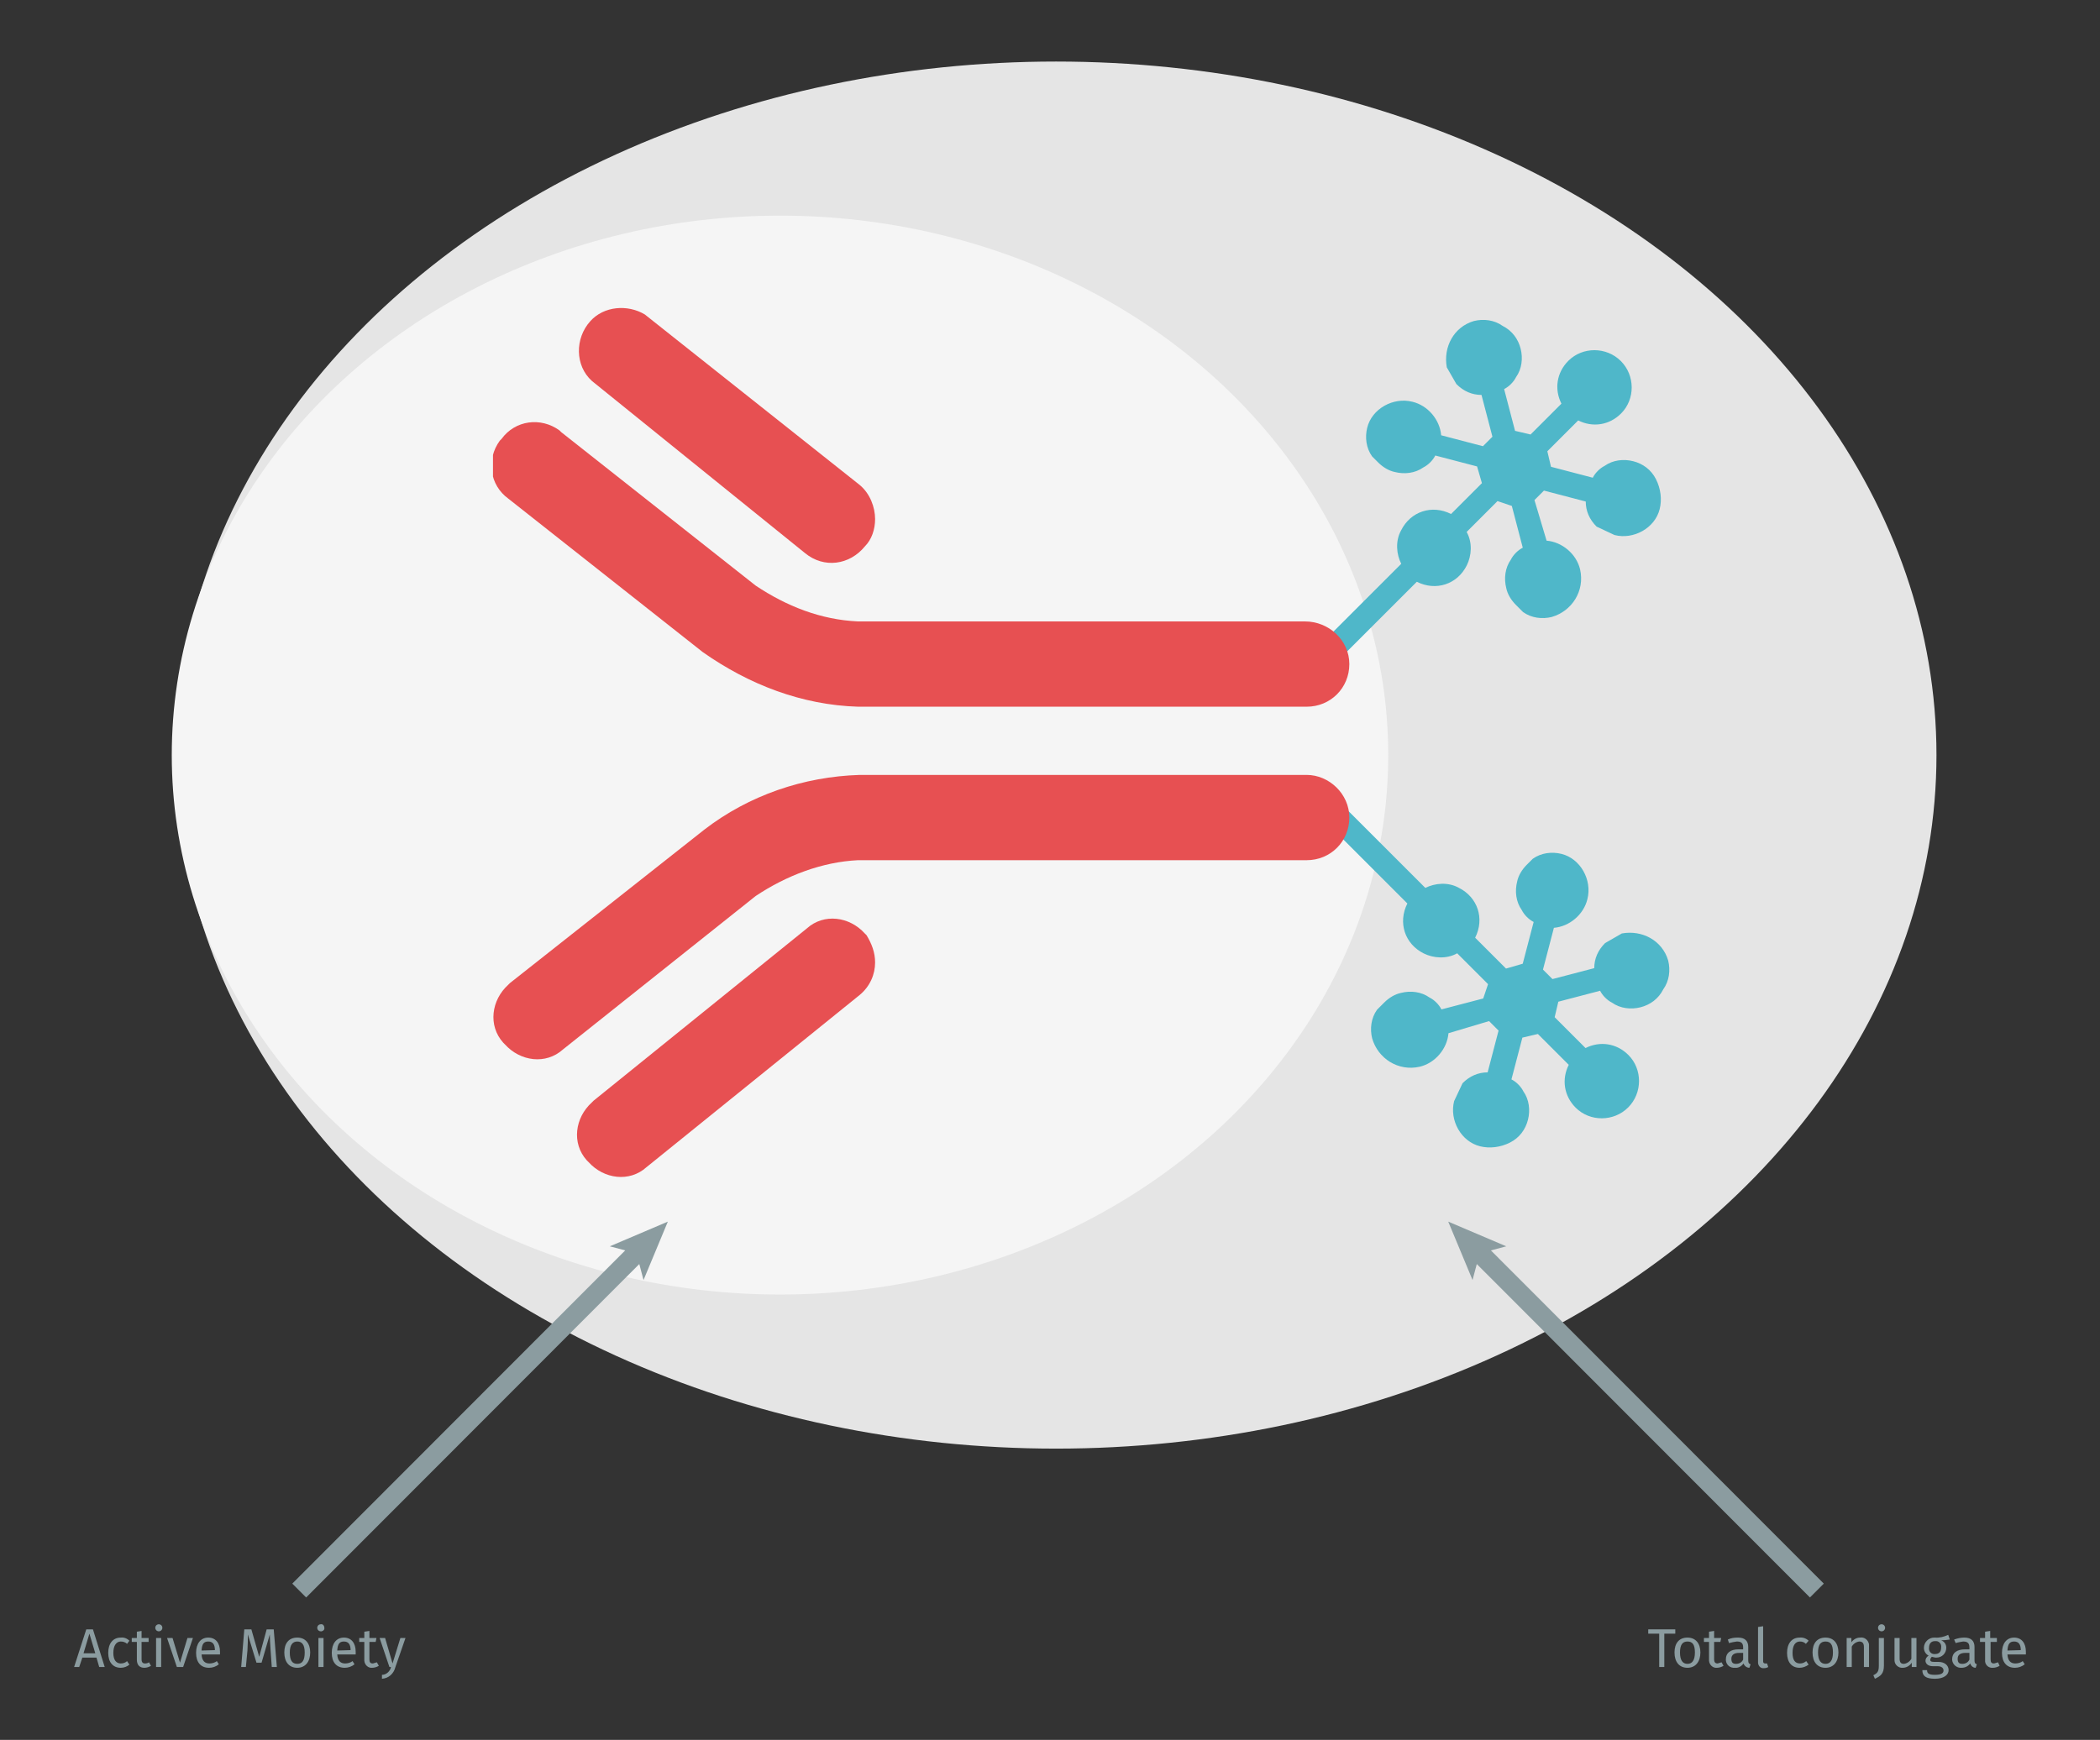 <?xml version="1.0" encoding="utf-8"?>
<!-- Generator: Adobe Illustrator 28.2.0, SVG Export Plug-In . SVG Version: 6.00 Build 0)  -->
<svg version="1.1" id="Calque_1" xmlns="http://www.w3.org/2000/svg" xmlns:xlink="http://www.w3.org/1999/xlink" x="0px" y="0px"
	 viewBox="0 0 535.5 443.8" style="enable-background:new 0 0 535.5 443.8;" xml:space="preserve">
<rect x="0" y="0" width="535.5" height="443.8" fill="#333333" stroke="none"/>
<style type="text/css">
	.st0{fill:#E75052;}
	.st1{fill:#4FB7C9;}
	.st2{fill:#8B9CA0;}
	.st3{fill:#E5E5E5;}
	.st4{fill:#F5F5F5;}
	.st5{fill:none;stroke:#8B9CA0;stroke-width:5;stroke-miterlimit:10;}
</style>
<symbol  id="antibody-red" viewBox="-25.5 -25.1 51 50.3">
	<path class="st0" d="M-4.4,25.1c-1.4,0-2.5-1.1-2.5-2.5V-3.7C-7-5.8-7.8-7.9-9-9.7L-18-21c-0.9-1-0.7-2.5,0.3-3.4
		c0,0,0.1-0.1,0.1-0.1c1-0.9,2.5-0.7,3.4,0.3c0,0,0.1,0.1,0.1,0.1l9,11.4c2,2.6,3.1,5.8,3.2,9.1v26.2C-1.9,23.9-3,25.1-4.4,25.1z"/>
	<path class="st0" d="M-12.9-2.7c-0.7,0-1.4-0.3-1.9-0.9l-10.1-12.5c-0.9-1-0.7-2.5,0.3-3.4c0,0,0.1-0.1,0.1-0.1
		c1-0.9,2.5-0.7,3.4,0.3c0,0,0.1,0.1,0.1,0.1l10.1,12.5c0.9,1,0.7,2.5-0.3,3.4c0,0-0.1,0.1-0.1,0.1C-11.8-2.9-12.3-2.7-12.9-2.7z"/>
	<path class="st0" d="M4.6,25.1c-1.4,0-2.5-1.1-2.5-2.5V-3.7c0.1-3.3,1.3-6.4,3.2-9.1l9-11.4c0.8-1.1,2.3-1.3,3.4-0.5
		c0,0,0.1,0.1,0.1,0.1c1.1,0.8,1.3,2.3,0.5,3.4c0,0-0.1,0.1-0.1,0.1l-9,11.4c-1.2,1.8-2,3.8-2.1,6v26.2C7.1,23.9,6,25.1,4.6,25.1z"
		/>
	<path class="st0" d="M13.1-2.7c-0.6,0-1.2-0.2-1.6-0.6c-1.1-0.9-1.3-2.4-0.4-3.5l10.1-12.5c0.9-1,2.5-1,3.5-0.1
		c0.9,0.8,1,2.2,0.4,3.2l-10,12.6C14.6-3,13.8-2.7,13.1-2.7z"/>
</symbol>
<symbol  id="fluorophore-acceptor-XL665" viewBox="-8.1 -12.7 16.2 25.4">
	<path class="st1" d="M7-2.2C6.2-2.7,5.1-2.6,4.4-2L2.2-3.2V-4l2.2-1.3c0.4,0.4,0.9,0.6,1.5,0.6L7-5.1c1-0.6,1.4-2,0.8-3
		C7.5-8.6,7-9,6.4-9.2C5.8-9.4,5.2-9.3,4.7-9c-0.5,0.3-0.9,0.8-1,1.4c-0.1,0.3-0.1,0.7,0,1L1.5-5.3L0.7-5.8v-2.6
		c0.9-0.3,1.5-1.1,1.5-2.1c0-1.2-1-2.2-2.2-2.2s-2.2,1-2.2,2.2c0,1,0.6,1.8,1.5,2.1v2.6l-0.8,0.5l-2.2-1.3c0.1-0.3,0.1-0.7,0-1
		c-0.1-0.6-0.5-1.1-1-1.4c-0.5-0.3-1.1-0.4-1.7-0.2c-0.6,0.1-1.1,0.5-1.4,1C-8.4-7.1-8-5.8-7-5.1l1.1,0.3c0.6,0,1.1-0.2,1.5-0.6
		l2.2,1.3v0.8L-4.4-2C-5.1-2.6-6.2-2.7-7-2.2c-1,0.6-1.4,2-0.8,3c0.3,0.5,0.8,0.9,1.4,1h0.5c0.4,0,0.8-0.1,1.1-0.3
		c0.5-0.3,0.9-0.8,1-1.4c0.1-0.3,0.1-0.7,0-1l2.2-1.3l0.9,0.5v2.6c-1.2,0.4-1.8,1.6-1.4,2.8c0.2,0.7,0.8,1.2,1.4,1.4V12
		c0,0.4,0.3,0.7,0.7,0.7s0.7-0.3,0.7-0.7V5.2c1.2-0.4,1.8-1.6,1.4-2.8C1.9,1.8,1.4,1.2,0.7,1v-2.6L1.5-2l2.2,1.3
		c-0.1,0.3-0.1,0.7,0,1c0.1,0.6,0.5,1.1,1,1.4C5,1.9,5.4,2,5.8,2h0.6C7,1.9,7.5,1.5,7.8,1C8.4-0.1,8.1-1.5,7-2.2z"/>
</symbol>
<path class="st2" d="M21,422.8l-0.8,2.4h-1.3l3.1-9.6h1.7l3,9.6h-1.4l-0.7-2.4H21z M22.8,416.7l-1.5,5h3L22.8,416.7z"/>
<path class="st2" d="M33,418.5l-0.6,0.8c-0.4-0.4-1-0.6-1.6-0.6c-1.1,0-1.9,1-1.9,2.9s0.8,2.7,1.9,2.7c0.6,0,1.2-0.2,1.6-0.6
	l0.6,0.9c-0.6,0.5-1.4,0.8-2.2,0.8c-2,0-3.2-1.4-3.2-3.8s1.2-3.9,3.2-3.9C31.6,417.6,32.4,417.9,33,418.5z"/>
<path class="st2" d="M36.8,425.4c-1.2,0-1.9-0.7-1.9-2.1v-4.5h-1.3v-1h1.3v-1.6l1.2-0.2v1.8h1.8v1h-1.8v4.4c0,0.8,0.3,1.1,0.9,1.1
	c0.4,0,0.7-0.1,1-0.3l0.5,0.9C38,425.2,37.4,425.4,36.8,425.4z"/>
<path class="st2" d="M41.4,415.2c0,0.5-0.4,0.9-0.9,0.9c-0.5,0-0.9-0.4-0.9-0.9c0-0.5,0.4-0.9,0.9-0.9
	C41,414.3,41.4,414.7,41.4,415.2z M39.8,425.2v-7.4h1.3v7.4H39.8z"/>
<path class="st2" d="M45.1,425.2l-2.5-7.4H44l1.9,6.3l1.9-6.3h1.4l-2.5,7.4H45.1z"/>
<path class="st2" d="M56.1,422h-4.7c0.1,1.7,0.9,2.3,2,2.3c0.7,0,1.4-0.2,1.9-0.6l0.5,0.8c-0.7,0.6-1.6,0.9-2.5,0.9
	c-2.1,0-3.3-1.4-3.3-3.8s1.2-3.9,3.1-3.9s3,1.4,3,3.6V422z M54.8,420.9c0-1.4-0.5-2.2-1.7-2.2s-1.6,0.7-1.7,2.3L54.8,420.9
	L54.8,420.9z"/>
<path class="st2" d="M69.3,425.2l-0.3-4.3c-0.1-1.5-0.2-3.2-0.2-4l-2.1,7.2h-1.3l-2.2-7.2c0,1.2,0,2.7-0.1,4.1l-0.4,4.2h-1.2
	l0.8-9.6h1.8l2,7l1.9-7h1.8l0.8,9.6L69.3,425.2z"/>
<path class="st2" d="M79.1,421.5c0,2.3-1.2,3.9-3.3,3.9s-3.3-1.5-3.3-3.9s1.2-3.8,3.3-3.8S79.1,419.2,79.1,421.5z M73.9,421.5
	c0,2,0.6,2.9,1.9,2.9s1.9-0.9,1.9-2.9s-0.7-2.8-1.9-2.8C74.6,418.7,73.9,419.6,73.9,421.5z"/>
<path class="st2" d="M82.7,415.2c0.1,0.4-0.2,0.8-0.7,0.9c-0.1,0-0.1,0-0.2,0c-0.5,0-0.9-0.4-0.9-0.9c0-0.5,0.4-0.9,0.9-0.9
	c0.4-0.1,0.8,0.2,0.9,0.7C82.7,415,82.7,415.1,82.7,415.2z M81.2,425.2v-7.4h1.3v7.4H81.2z"/>
<path class="st2" d="M90.7,422H86c0.1,1.7,0.9,2.3,2,2.3c0.7,0,1.4-0.2,1.9-0.6l0.5,0.8c-0.7,0.6-1.6,0.9-2.5,0.9
	c-2.1,0-3.3-1.4-3.3-3.8s1.2-3.9,3.1-3.9s3,1.4,3,3.6V422z M89.4,420.9c0-1.4-0.5-2.2-1.7-2.2s-1.6,0.7-1.7,2.3L89.4,420.9
	L89.4,420.9z"/>
<path class="st2" d="M94.9,425.4c-1,0.1-1.9-0.7-2-1.8c0-0.1,0-0.2,0-0.3v-4.5h-1.3v-1h1.3v-1.6l1.3-0.2v1.8H96l-0.2,1h-1.6v4.4
	c0,0.8,0.2,1.1,0.9,1.1l1-0.3l0.5,0.9C96.1,425.2,95.5,425.4,94.9,425.4z"/>
<path class="st2" d="M97.4,428.2v-1c1.1,0,2.1-0.9,2.3-2h-0.4l-2.5-7.4h1.4l1.9,6.5l2-6.5h1.3l-2.6,7.5
	C100.4,426.9,99.1,428.1,97.4,428.2z"/>
<path class="st2" d="M424.4,416.7v8.5h-1.3v-8.5h-2.8v-1.1h6.9v1.1H424.4z"/>
<path class="st2" d="M433.6,421.5c0,2.3-1.2,3.9-3.3,3.9s-3.3-1.5-3.3-3.9s1.2-3.8,3.3-3.8S433.6,419.2,433.6,421.5z M428.4,421.5
	c0,2,0.7,2.9,1.9,2.9s1.9-0.9,1.9-2.9s-0.6-2.8-1.9-2.8S428.4,419.6,428.4,421.5L428.4,421.5z"/>
<path class="st2" d="M437.8,425.4c-1,0.1-1.9-0.7-2-1.8c0-0.1,0-0.2,0-0.3v-4.5h-1.3v-1h1.3v-1.6l1.3-0.2v1.8h1.8l-0.2,1h-1.6v4.4
	c0,0.8,0.3,1.1,0.9,1.1l1-0.3l0.5,0.9C439,425.2,438.4,425.4,437.8,425.4z"/>
<path class="st2" d="M446.4,424.5l-0.3,0.9c-0.7,0-1.3-0.5-1.5-1.1c-0.5,0.7-1.3,1.2-2.2,1.1c-1.2,0.1-2.2-0.7-2.3-1.9
	c0-0.1,0-0.2,0-0.3c0-1.6,1.2-2.5,3.2-2.5h1.2v-0.5c0-1.1-0.5-1.5-1.6-1.5c-0.7,0.1-1.3,0.2-2,0.4l-0.3-0.9c0.8-0.4,1.7-0.5,2.6-0.5
	c1.8,0,2.6,0.9,2.6,2.4v3.4C445.8,424.2,446,424.4,446.4,424.5z M444.5,423.3v-1.7h-1c-1.3,0-2,0.5-2,1.5s0.4,1.3,1.2,1.3
	C443.5,424.4,444.2,424,444.5,423.3L444.5,423.3z"/>
<path class="st2" d="M450.1,424.3h0.5l0.3,0.9c-0.3,0.2-0.7,0.3-1.1,0.3c-0.8,0.1-1.4-0.5-1.5-1.3c0-0.1,0-0.2,0-0.3V415l1.3-0.2v9
	C449.6,424.1,449.8,424.3,450.1,424.3z"/>
<path class="st2" d="M461.2,418.5l-0.7,0.8c-0.4-0.4-0.9-0.6-1.5-0.6c-1.2,0-1.9,1-1.9,2.9s0.7,2.7,1.9,2.7c0.6,0,1.1-0.2,1.6-0.6
	l0.6,0.9c-0.7,0.5-1.5,0.8-2.3,0.8c-2,0-3.2-1.4-3.2-3.8s1.2-3.9,3.2-3.9C459.7,417.6,460.6,417.9,461.2,418.5z"/>
<path class="st2" d="M468.8,421.5c0,2.3-1.2,3.9-3.3,3.9s-3.3-1.5-3.3-3.9s1.2-3.8,3.3-3.8S468.8,419.2,468.8,421.5z M463.6,421.5
	c0,2,0.7,2.9,1.9,2.9s1.9-0.9,1.9-2.9s-0.6-2.8-1.9-2.8S463.6,419.6,463.6,421.5z"/>
<path class="st2" d="M476.6,419.9v5.3h-1.3v-5.1c0-1.1-0.5-1.4-1.2-1.4c-0.8,0.1-1.5,0.6-1.9,1.3v5.2h-1.3v-7.4h1.2v1.1
	c0.5-0.7,1.3-1.2,2.2-1.2c1.1-0.2,2.1,0.6,2.3,1.7C476.6,419.5,476.6,419.7,476.6,419.9z"/>
<path class="st2" d="M478.1,428.2l-0.4-0.9c1-0.5,1.4-0.9,1.4-2.4v-7.1h1.3v7C480.4,426.9,479.6,427.5,478.1,428.2z M480.7,415.2
	c0,0.5-0.4,0.9-0.9,0.9c-0.5,0-0.9-0.4-0.9-0.9c0-0.5,0.4-0.9,0.9-0.9C480.3,414.3,480.7,414.7,480.7,415.2z"/>
<path class="st2" d="M487.5,425.2v-1.1c-0.5,0.8-1.4,1.3-2.3,1.3c-1.1,0.1-2.1-0.8-2.1-1.9c0-0.1,0-0.3,0-0.4v-5.3h1.3v5.2
	c0,1,0.3,1.4,1.1,1.4c0.8-0.1,1.5-0.6,1.9-1.3v-5.3h1.3v7.4L487.5,425.2z"/>
<path class="st2" d="M495,418.4c0.8,0.3,1.3,1,1.3,1.9c0,1.4-1.1,2.5-2.5,2.5c-0.1,0-0.2,0-0.3,0l-0.9-0.2c-0.2,0.2-0.3,0.4-0.4,0.7
	c0,0.4,0.2,0.6,1,0.6h1.1c1.6,0,2.6,0.9,2.6,2.1s-1.2,2.2-3.5,2.2s-3.2-0.7-3.2-2.2h1.2c0,0.8,0.4,1.2,2,1.2s2.2-0.4,2.2-1.1
	s-0.6-1.1-1.5-1.1h-1.2c-1.3,0-1.9-0.7-1.9-1.4c0-0.5,0.3-1,0.8-1.3c-0.8-0.4-1.2-1.2-1.2-2c0-1.4,1.2-2.6,2.6-2.6
	c0.1,0,0.1,0,0.2,0c1.2,0.1,2.3-0.2,3.4-0.7l0.4,1.2C496.5,418.3,495.7,418.4,495,418.4z M491.9,420.3c-0.1,0.8,0.4,1.5,1.2,1.6
	c0.1,0,0.2,0,0.3,0c1.1,0,1.6-0.6,1.6-1.7c0.1-0.8-0.4-1.5-1.2-1.6c-0.1,0-0.3,0-0.4,0C492.4,418.6,491.9,419.3,491.9,420.3z"/>
<path class="st2" d="M504.1,424.5l-0.3,0.9c-0.7,0-1.2-0.5-1.4-1.1c-0.5,0.7-1.3,1.1-2.2,1.1c-1.2,0.1-2.3-0.8-2.4-2
	c0-0.1,0-0.1,0-0.2c0-1.6,1.2-2.5,3.3-2.5h1.1v-0.5c0-1.1-0.5-1.5-1.6-1.5c-0.6,0.1-1.3,0.2-1.9,0.4l-0.4-0.9
	c0.8-0.3,1.7-0.5,2.6-0.5c1.8,0,2.6,0.9,2.6,2.4v3.4C503.5,424.2,503.7,424.4,504.1,424.5z M502.2,423.3v-1.7h-1c-1.3,0-2,0.5-2,1.5
	s0.4,1.3,1.2,1.3C501.2,424.4,501.9,424,502.2,423.3L502.2,423.3z"/>
<path class="st2" d="M508.2,425.4c-1,0.1-1.9-0.6-2-1.6c0-0.2,0-0.4,0-0.5v-4.5h-1.3v-1h1.3v-1.6l1.3-0.2v1.8h1.7v1h-1.6v4.4
	c0,0.8,0.2,1.1,0.9,1.1l1-0.3l0.4,0.9C509.4,425.2,508.8,425.4,508.2,425.4z"/>
<path class="st2" d="M516.6,422h-4.7c0.1,1.7,0.9,2.3,2,2.3c0.7,0,1.4-0.2,1.9-0.6l0.5,0.8c-0.7,0.6-1.6,0.9-2.5,0.9
	c-2.1,0-3.3-1.4-3.3-3.8s1.2-3.9,3.1-3.9c1.9,0,3,1.4,3,3.6V422z M515.3,420.9c0-1.4-0.5-2.2-1.7-2.2s-1.6,0.7-1.7,2.3L515.3,420.9
	L515.3,420.9z"/>
<ellipse class="st3" cx="269.3" cy="192.6" rx="224.5" ry="176.9"/>
<ellipse class="st4" cx="198.9" cy="192.6" rx="155.1" ry="137.6"/>
<use xlink:href="#fluorophore-acceptor-XL665"  width="16.2" height="25.4" x="-8.1" y="-12.7" transform="matrix(3.055 3.055 -3.026 3.026 374.884 130.519)" style="overflow:visible;"/>
<use xlink:href="#fluorophore-acceptor-XL665"  width="16.2" height="25.4" x="-8.1" y="-12.7" transform="matrix(-3.055 3.055 -3.026 -3.026 376.751 244.048)" style="overflow:visible;"/>
<use xlink:href="#antibody-red"  width="51" height="50.3" x="-25.5" y="-25.1" transform="matrix(2.663607e-16 -4.35 4.35 2.663607e-16 234.895 189.394)" style="overflow:visible;"/>
<line class="st5" x1="76.3" y1="405.7" x2="162.8" y2="319.1"/>
<polygon class="st2" points="170.3,311.6 164.1,326.5 162.3,319.7 155.5,317.9 "/>
<line class="st5" x1="463.3" y1="405.7" x2="376.8" y2="319.1"/>
<polygon class="st2" points="369.3,311.6 384.1,317.9 377.3,319.7 375.5,326.5 "/>
</svg>
